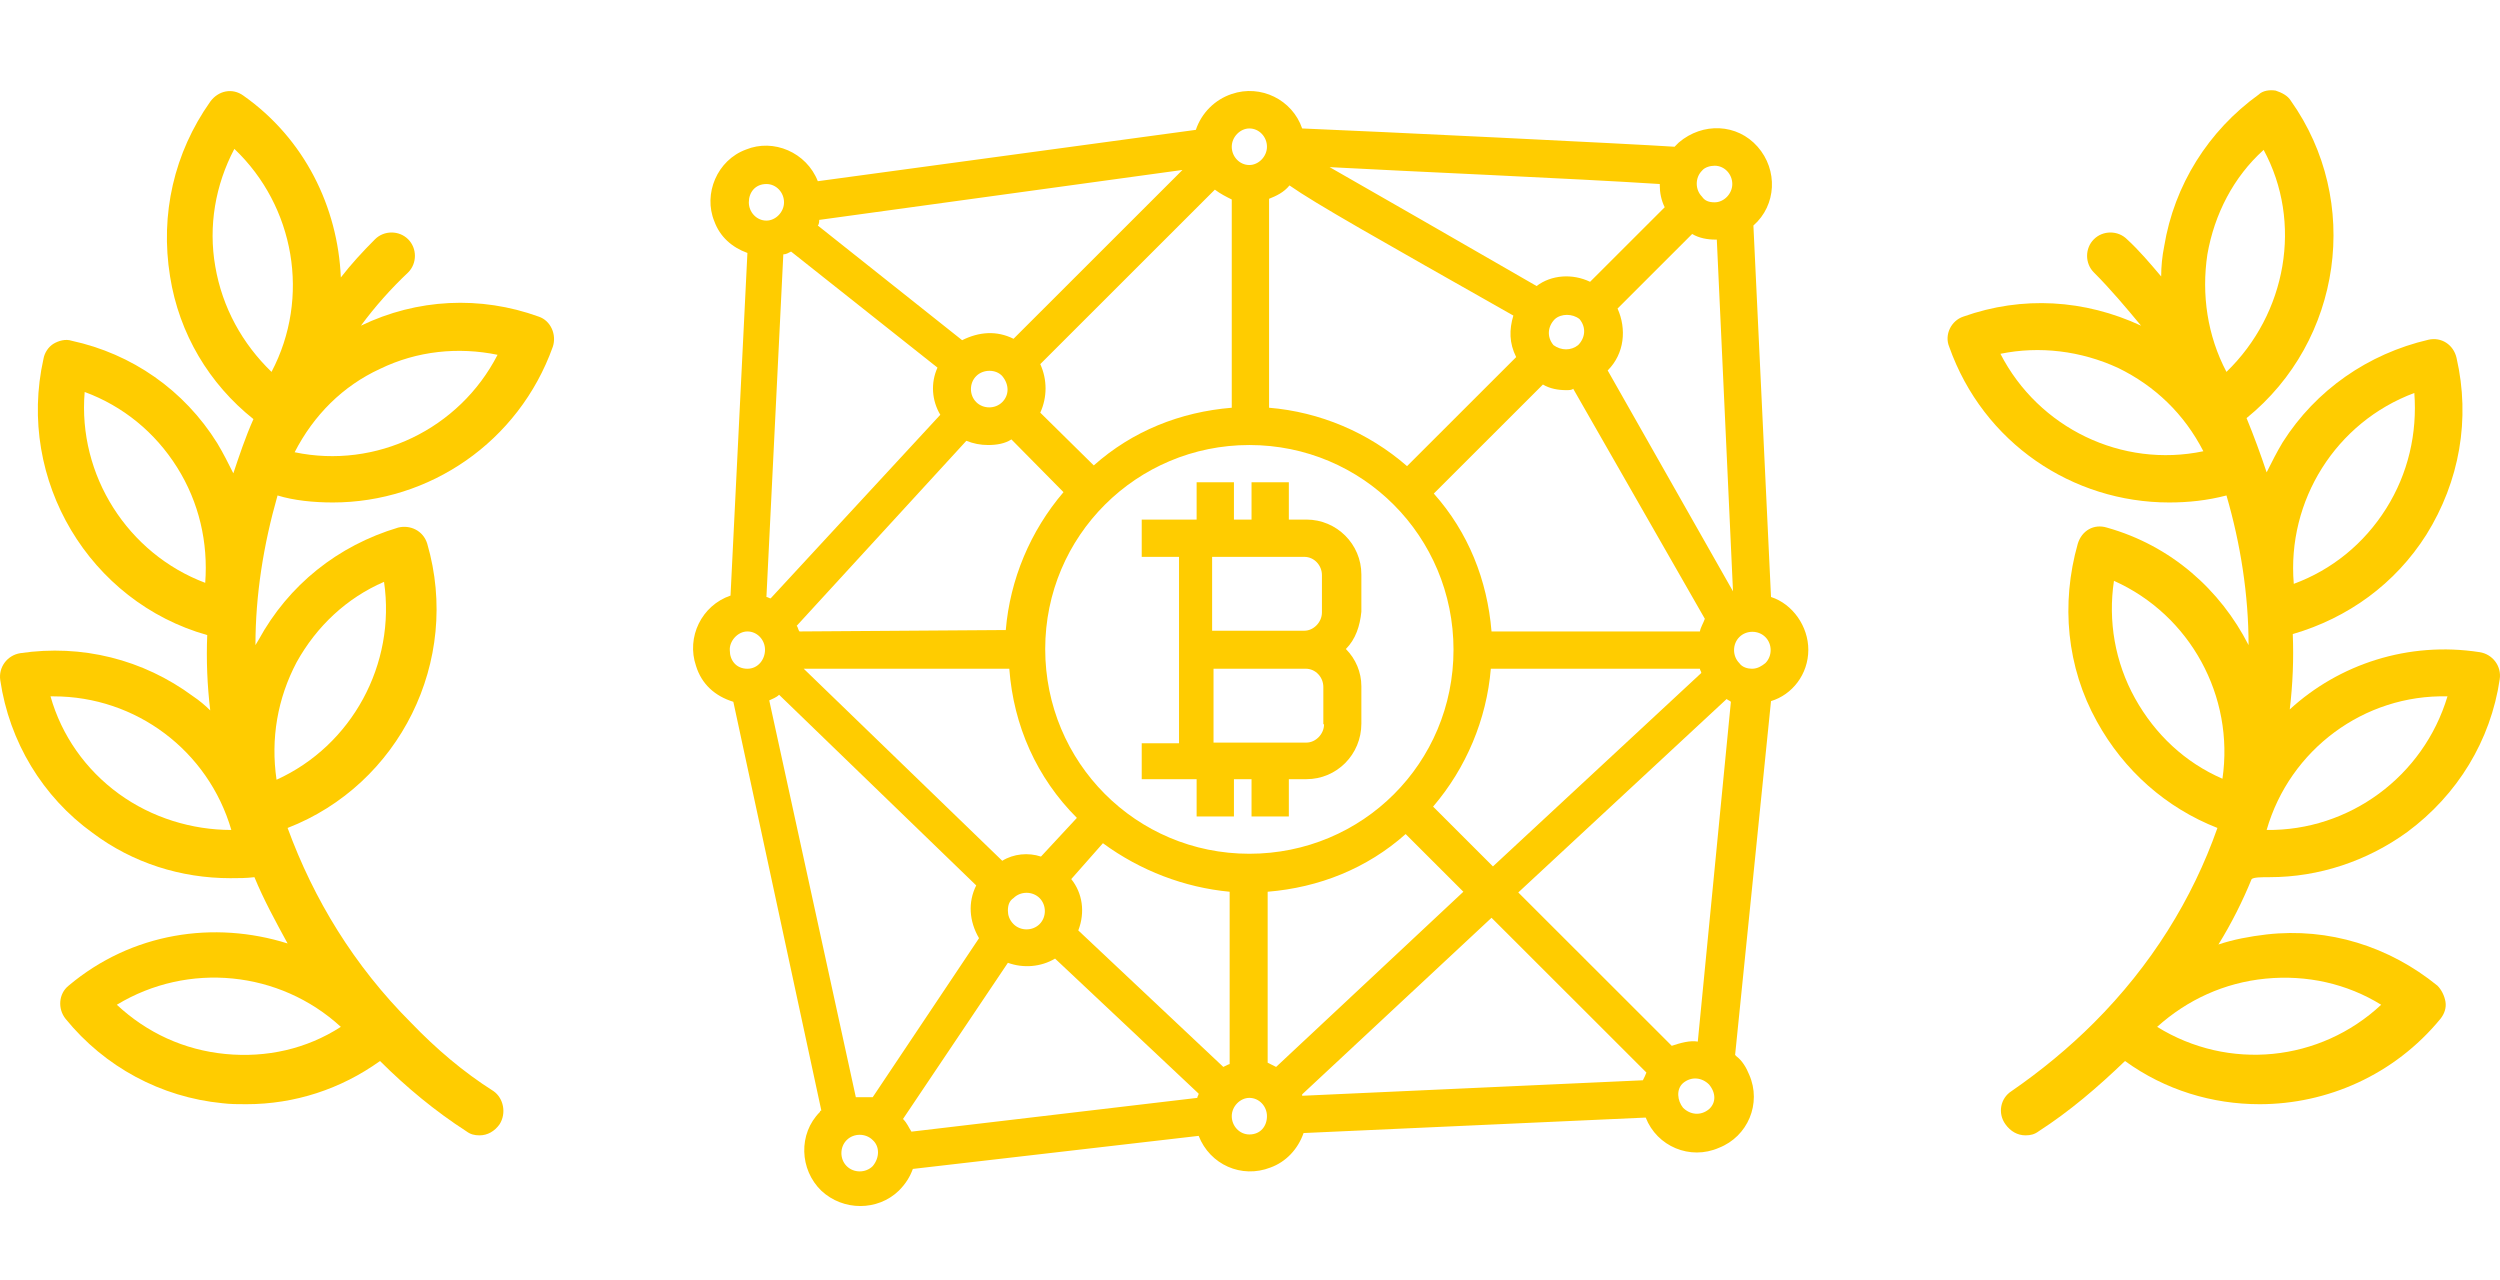 <svg width="205" height="105" viewBox="0 0 205 105" fill="none" xmlns="http://www.w3.org/2000/svg">
<path d="M27.29 41.203C35.198 41.203 42.53 36.261 45.331 28.435C45.66 27.447 45.166 26.294 44.177 25.964C39.399 24.234 34.209 24.481 29.596 26.705C30.75 25.14 32.068 23.658 33.468 22.34C34.209 21.598 34.209 20.363 33.468 19.621C32.727 18.88 31.491 18.88 30.75 19.621C29.761 20.61 28.773 21.681 27.949 22.752C27.702 16.985 24.983 11.384 19.958 7.842C19.052 7.183 17.899 7.43 17.24 8.336C14.274 12.537 13.121 17.562 13.945 22.669C14.686 27.364 17.157 31.483 20.782 34.366C20.123 35.849 19.629 37.332 19.134 38.814C18.723 37.991 18.311 37.167 17.816 36.343C15.098 31.977 10.814 29.012 5.872 27.941C5.377 27.776 4.801 27.941 4.389 28.188C3.977 28.435 3.648 28.93 3.565 29.424C1.341 39.391 7.354 49.358 16.993 52.077C16.91 54.136 16.993 56.195 17.24 58.255C16.828 57.843 16.334 57.431 15.839 57.101C11.72 54.053 6.695 52.818 1.67 53.559C0.6 53.724 -0.142 54.712 0.023 55.783C0.764 60.808 3.483 65.339 7.602 68.304C10.897 70.775 14.851 72.011 18.887 72.011C19.546 72.011 20.205 72.011 20.864 71.928C21.606 73.741 22.594 75.553 23.583 77.365C17.569 75.471 10.814 76.459 5.625 80.825C4.801 81.484 4.718 82.719 5.377 83.543C8.59 87.497 13.203 89.968 18.228 90.463C18.887 90.545 19.546 90.545 20.205 90.545C24.16 90.545 27.949 89.309 31.162 87.003C33.303 89.144 35.692 91.121 38.246 92.769C38.576 93.016 38.905 93.099 39.317 93.099C39.976 93.099 40.553 92.769 40.965 92.192C41.541 91.286 41.294 90.051 40.47 89.474C37.999 87.909 35.775 86.014 33.715 83.873C29.02 79.177 25.725 73.741 23.583 67.892C32.727 64.35 37.834 54.218 35.033 44.581C34.704 43.51 33.633 43.015 32.644 43.263C27.702 44.745 23.665 47.958 21.194 52.488C21.111 52.653 21.029 52.736 20.947 52.9C20.947 48.782 21.606 44.663 22.759 40.627C24.077 41.038 25.725 41.203 27.29 41.203ZM16.828 47.793C10.485 45.404 6.366 38.979 6.943 32.142C10.073 33.295 12.709 35.437 14.521 38.32C16.334 41.203 17.075 44.498 16.828 47.793ZM9.743 65.091C7.025 63.114 5.048 60.314 4.142 57.101C4.224 57.101 4.307 57.101 4.389 57.101C11.144 57.101 17.075 61.549 18.97 68.057C15.757 68.057 12.462 67.069 9.743 65.091ZM18.475 86.426C15.098 86.097 12.05 84.696 9.579 82.39C15.428 78.848 22.924 79.589 27.949 84.202C25.148 86.014 21.853 86.756 18.475 86.426ZM24.324 54.301C25.972 51.335 28.443 49.029 31.491 47.711C32.48 54.465 28.855 61.138 22.677 63.938C22.182 60.561 22.759 57.266 24.324 54.301ZM31.162 30.247C34.209 28.765 37.587 28.435 40.8 29.094C37.669 35.19 30.832 38.485 24.16 37.084C25.725 34.037 28.114 31.648 31.162 30.247ZM17.652 21.845C17.075 18.55 17.652 15.173 19.217 12.208C24.16 16.903 25.477 24.399 22.265 30.495C19.876 28.188 18.228 25.223 17.652 21.845Z" fill="#FFCC00"/>
<path d="M186.113 71.928C190.149 71.928 194.103 70.611 197.398 68.222C201.517 65.174 204.236 60.726 204.977 55.701C205.142 54.63 204.4 53.642 203.33 53.477C197.481 52.571 191.797 54.465 187.76 58.172C188.007 56.113 188.09 54.053 188.007 51.994C192.538 50.676 196.41 47.876 198.964 43.839C201.682 39.473 202.588 34.366 201.435 29.341C201.188 28.271 200.199 27.612 199.128 27.859C194.186 29.012 189.902 31.977 187.184 36.261C186.689 37.084 186.277 37.908 185.865 38.732C185.371 37.249 184.795 35.684 184.218 34.284C192.044 27.941 193.691 16.491 187.843 8.254C187.595 7.842 187.101 7.595 186.607 7.43C186.113 7.348 185.536 7.43 185.206 7.76C181.088 10.725 178.287 15.173 177.463 20.198C177.298 21.022 177.216 21.846 177.216 22.669C176.31 21.598 175.404 20.527 174.415 19.621C173.674 18.88 172.438 18.88 171.697 19.621C170.955 20.363 170.955 21.598 171.697 22.34C173.097 23.74 174.333 25.223 175.568 26.706C170.955 24.564 165.848 24.234 160.987 25.964C159.999 26.294 159.422 27.447 159.834 28.435C162.635 36.343 169.967 41.203 177.875 41.203C179.44 41.203 181.005 41.038 182.57 40.627C183.724 44.581 184.383 48.782 184.383 52.9C182.076 48.37 178.04 44.745 172.767 43.263C171.697 42.933 170.708 43.51 170.379 44.581C168.978 49.523 169.472 54.712 171.944 59.161C174.168 63.197 177.628 66.245 181.829 67.892C179.77 73.741 176.392 79.177 171.697 83.873C169.637 85.932 167.331 87.827 164.942 89.474C164.035 90.051 163.788 91.286 164.447 92.192C164.859 92.769 165.436 93.099 166.095 93.099C166.507 93.099 166.836 93.016 167.166 92.769C169.72 91.121 172.026 89.144 174.25 87.003C177.545 89.392 181.417 90.545 185.289 90.545C190.808 90.545 196.327 88.156 200.117 83.543C200.446 83.131 200.611 82.637 200.529 82.143C200.446 81.649 200.199 81.154 199.87 80.825C195.916 77.612 190.973 76.047 185.865 76.624C184.465 76.788 183.147 77.036 181.911 77.448C182.982 75.718 183.888 73.906 184.63 72.093C184.795 71.928 185.454 71.928 186.113 71.928ZM197.975 32.224C198.222 35.519 197.481 38.814 195.668 41.697C193.856 44.581 191.22 46.722 188.09 47.876C187.513 41.038 191.55 34.613 197.975 32.224ZM200.693 57.101C198.716 63.691 192.62 68.139 185.865 68.057C187.76 61.467 193.856 56.937 200.693 57.101ZM164.035 29.012C167.248 28.353 170.626 28.765 173.674 30.165C176.722 31.648 179.111 33.954 180.676 37.002C174.003 38.403 167.166 35.108 164.035 29.012ZM182.57 30.495C181.005 27.529 180.511 24.152 181.005 20.857C181.582 17.562 183.147 14.514 185.618 12.29C188.831 18.221 187.513 25.717 182.57 30.495ZM185.783 80.248C189.161 79.919 192.456 80.66 195.257 82.39C190.231 87.085 182.735 87.827 176.886 84.202C179.358 81.978 182.406 80.578 185.783 80.248ZM182.241 63.856C179.193 62.538 176.722 60.231 175.074 57.266C173.426 54.301 172.85 50.923 173.344 47.628C179.605 50.429 183.229 57.101 182.241 63.856Z" fill="#FFCC00"/>
<path d="M107.129 42.605H105.685V39.547H102.626V42.605H101.183V39.547H98.123V42.605H93.621V45.663H96.68V60.949H93.621V63.892H98.123V66.949H101.183V63.892H102.626V66.949H105.685V63.892H107.129C109.611 63.892 111.632 61.873 111.632 59.334V56.277C111.632 55.123 111.169 54.027 110.361 53.219C111.169 52.411 111.516 51.316 111.632 50.162V47.105C111.632 44.624 109.611 42.605 107.129 42.605ZM99.394 45.663H106.956C107.764 45.663 108.399 46.354 108.399 47.163V50.219C108.399 51.028 107.706 51.719 106.956 51.719H99.394V45.663ZM108.572 59.392C108.572 60.2 107.879 60.892 107.129 60.892H99.509V54.835H107.071C107.879 54.835 108.514 55.527 108.514 56.335V59.392H108.572Z" fill="#FFCC00"/>
<path d="M148.282 53.279C148.282 51.375 147.012 49.529 145.223 48.953L143.779 18.494C145.685 16.82 145.8 13.936 144.126 12.033C142.452 10.129 139.624 10.014 137.66 11.686C137.545 11.802 137.43 11.917 137.314 12.033C133.908 11.802 112.434 10.763 106.777 10.533C105.969 8.167 103.371 6.898 101.004 7.706C99.618 8.167 98.522 9.263 98.06 10.648L67.061 14.859C66.137 12.494 63.424 11.34 61.173 12.263C58.806 13.129 57.651 15.898 58.575 18.147C59.037 19.416 60.018 20.282 61.288 20.743L59.903 48.837C57.536 49.645 56.266 52.241 57.074 54.606C57.536 56.106 58.633 57.086 60.134 57.547L67.35 91.064C67.35 91.064 67.234 91.064 67.234 91.18C65.445 92.968 65.56 95.91 67.35 97.64C69.139 99.313 71.968 99.313 73.699 97.64C74.277 97.064 74.623 96.487 74.854 95.852L98.291 93.141C99.215 95.506 101.812 96.66 104.179 95.737C105.449 95.275 106.43 94.237 106.892 92.91L134.948 91.641C135.871 94.006 138.584 95.16 140.951 94.121C143.318 93.199 144.472 90.487 143.433 88.122C143.202 87.545 142.856 86.969 142.394 86.622L142.279 86.507L145.223 57.49C146.954 56.971 148.282 55.298 148.282 53.279ZM134.716 88.583L106.777 89.853V89.737L122.305 75.258L135.005 87.949C134.948 88.122 134.832 88.353 134.716 88.583ZM74.046 91.756L82.647 78.95C83.917 79.411 85.36 79.296 86.515 78.604L98.291 89.68C98.291 89.795 98.175 89.91 98.175 90.026L74.739 92.795C74.508 92.449 74.392 92.102 74.046 91.756ZM105.738 15.205C107.874 16.705 112.896 19.532 124.095 25.877C123.749 27.031 123.749 28.127 124.326 29.281L115.378 38.223C112.203 35.453 108.22 33.78 104.064 33.434V16.301C104.641 16.071 105.276 15.782 105.738 15.205ZM129.521 26.166C130.098 26.858 129.983 27.723 129.405 28.3C128.829 28.762 128.02 28.762 127.386 28.3C126.808 27.608 126.923 26.743 127.501 26.166C128.02 25.704 128.944 25.704 129.521 26.166ZM139.392 51.779H122.305C121.959 47.568 120.4 43.645 117.572 40.472L126.52 31.531C127.096 31.877 127.789 31.992 128.424 31.992C128.655 31.992 128.886 31.992 129.002 31.877L139.797 50.741C139.681 51.087 139.45 51.433 139.392 51.779ZM102.447 70.008C93.153 70.008 85.707 62.509 85.707 53.221C85.707 43.934 93.211 36.492 102.447 36.492C111.741 36.492 119.188 43.991 119.188 53.279C119.188 62.566 111.741 70.008 102.447 70.008ZM65.56 51.779C65.445 51.663 65.445 51.433 65.329 51.318L79.241 36.146C79.818 36.377 80.396 36.492 81.031 36.492C81.724 36.492 82.416 36.377 82.935 36.031L87.207 40.357C84.494 43.53 82.82 47.51 82.474 51.663L65.56 51.779ZM82.185 30.839C82.763 31.531 82.763 32.396 82.185 32.973C81.608 33.55 80.626 33.55 80.05 32.973C79.472 32.396 79.472 31.415 80.05 30.839C80.626 30.262 81.666 30.262 82.185 30.839ZM99.618 15.551C100.081 15.898 100.542 16.128 101.004 16.359V33.434C96.79 33.78 92.864 35.338 89.69 38.165L85.302 33.838C85.88 32.569 85.88 31.127 85.302 29.858L99.618 15.551ZM83.109 27.781C81.724 27.089 80.28 27.204 78.895 27.896L67.061 18.494C67.176 18.378 67.176 18.147 67.176 18.032L96.963 13.936L83.109 27.781ZM64.867 20.628L76.874 30.146C76.297 31.415 76.413 32.858 77.105 34.012L63.193 49.068C63.078 49.068 62.962 48.953 62.847 48.953L64.232 20.859C64.463 20.859 64.636 20.743 64.867 20.628ZM82.763 54.837C83.109 59.51 85.014 63.778 88.304 67.067L85.36 70.239C84.321 69.893 83.109 70.008 82.185 70.585L65.906 54.837H82.763ZM82.647 74.681C82.647 74.22 82.763 73.873 83.109 73.642C83.686 73.066 84.668 73.066 85.245 73.642C85.822 74.22 85.822 75.2 85.245 75.777C84.668 76.354 83.686 76.354 83.109 75.777C82.763 75.431 82.647 75.027 82.647 74.681ZM100.311 87.488L88.42 76.296C88.997 74.796 88.766 73.239 87.843 72.085L90.44 69.143C93.499 71.393 97.136 72.778 100.831 73.123V87.257C100.773 87.257 100.542 87.372 100.311 87.488ZM104.641 87.488C104.41 87.372 104.179 87.257 103.948 87.142V73.123C108.162 72.778 112.088 71.22 115.263 68.393L119.996 73.123L104.641 87.488ZM117.514 66.143C120.227 62.97 121.901 58.99 122.248 54.837H139.392C139.392 54.952 139.508 55.067 139.508 55.182L122.421 71.047L117.514 66.143ZM143.664 54.837C143.318 54.837 142.856 54.721 142.625 54.375C142.048 53.798 142.048 52.818 142.625 52.241C143.202 51.663 144.184 51.663 144.761 52.241C145.338 52.818 145.338 53.798 144.761 54.375C144.472 54.606 144.126 54.837 143.664 54.837ZM142.106 48.49L131.83 30.377C133.215 28.993 133.389 26.974 132.639 25.301L138.758 19.186C139.334 19.532 140.027 19.647 140.662 19.647H140.778L142.106 48.49ZM140.605 13.59C141.413 13.59 142.048 14.282 142.048 15.09C142.048 15.898 141.355 16.59 140.605 16.59C140.143 16.59 139.797 16.474 139.566 16.128C138.988 15.551 138.988 14.571 139.566 13.994C139.797 13.705 140.259 13.59 140.605 13.59ZM136.506 16.994L130.387 23.108C128.944 22.416 127.212 22.532 126 23.455C119.303 19.59 112.665 15.782 109.029 13.705C115.378 14.052 128.944 14.628 136.102 15.09V15.205C136.102 15.782 136.217 16.417 136.506 16.994ZM102.447 10.533C103.255 10.533 103.891 11.225 103.891 12.033C103.891 12.84 103.198 13.532 102.447 13.532C101.639 13.532 101.004 12.84 101.004 12.033C101.004 11.225 101.697 10.533 102.447 10.533ZM62.847 15.09C63.655 15.09 64.29 15.782 64.29 16.59C64.29 17.397 63.597 18.09 62.847 18.09C62.039 18.09 61.404 17.397 61.404 16.59C61.404 15.782 61.923 15.09 62.847 15.09ZM61.288 51.779C62.096 51.779 62.731 52.472 62.731 53.279C62.731 54.087 62.154 54.837 61.288 54.837C60.365 54.837 59.845 54.145 59.845 53.337C59.787 52.587 60.48 51.779 61.288 51.779ZM63.078 57.432C63.309 57.317 63.655 57.202 63.886 56.971L80.05 72.605C79.357 73.988 79.472 75.546 80.28 76.931L71.564 89.968H70.178L63.078 57.432ZM71.564 95.621C70.986 96.199 70.005 96.199 69.428 95.621C68.85 95.045 68.85 94.064 69.428 93.487C70.005 92.91 70.986 92.91 71.564 93.487C72.141 94.006 72.141 94.929 71.564 95.621ZM102.447 93.026C101.639 93.026 101.004 92.333 101.004 91.526C101.004 90.718 101.697 90.026 102.447 90.026C103.255 90.026 103.891 90.718 103.891 91.526C103.891 92.333 103.371 93.026 102.447 93.026ZM140.143 90.949C139.45 91.526 138.584 91.41 138.007 90.834C137.545 90.256 137.43 89.334 138.007 88.815C138.699 88.237 139.566 88.353 140.143 88.93C140.72 89.622 140.72 90.429 140.143 90.949ZM137.083 85.757L124.499 73.181L141.586 57.317C141.701 57.432 141.817 57.432 141.933 57.547L139.219 85.411C138.584 85.296 137.776 85.526 137.083 85.757Z" fill="#FFCC00"/>
</svg>
